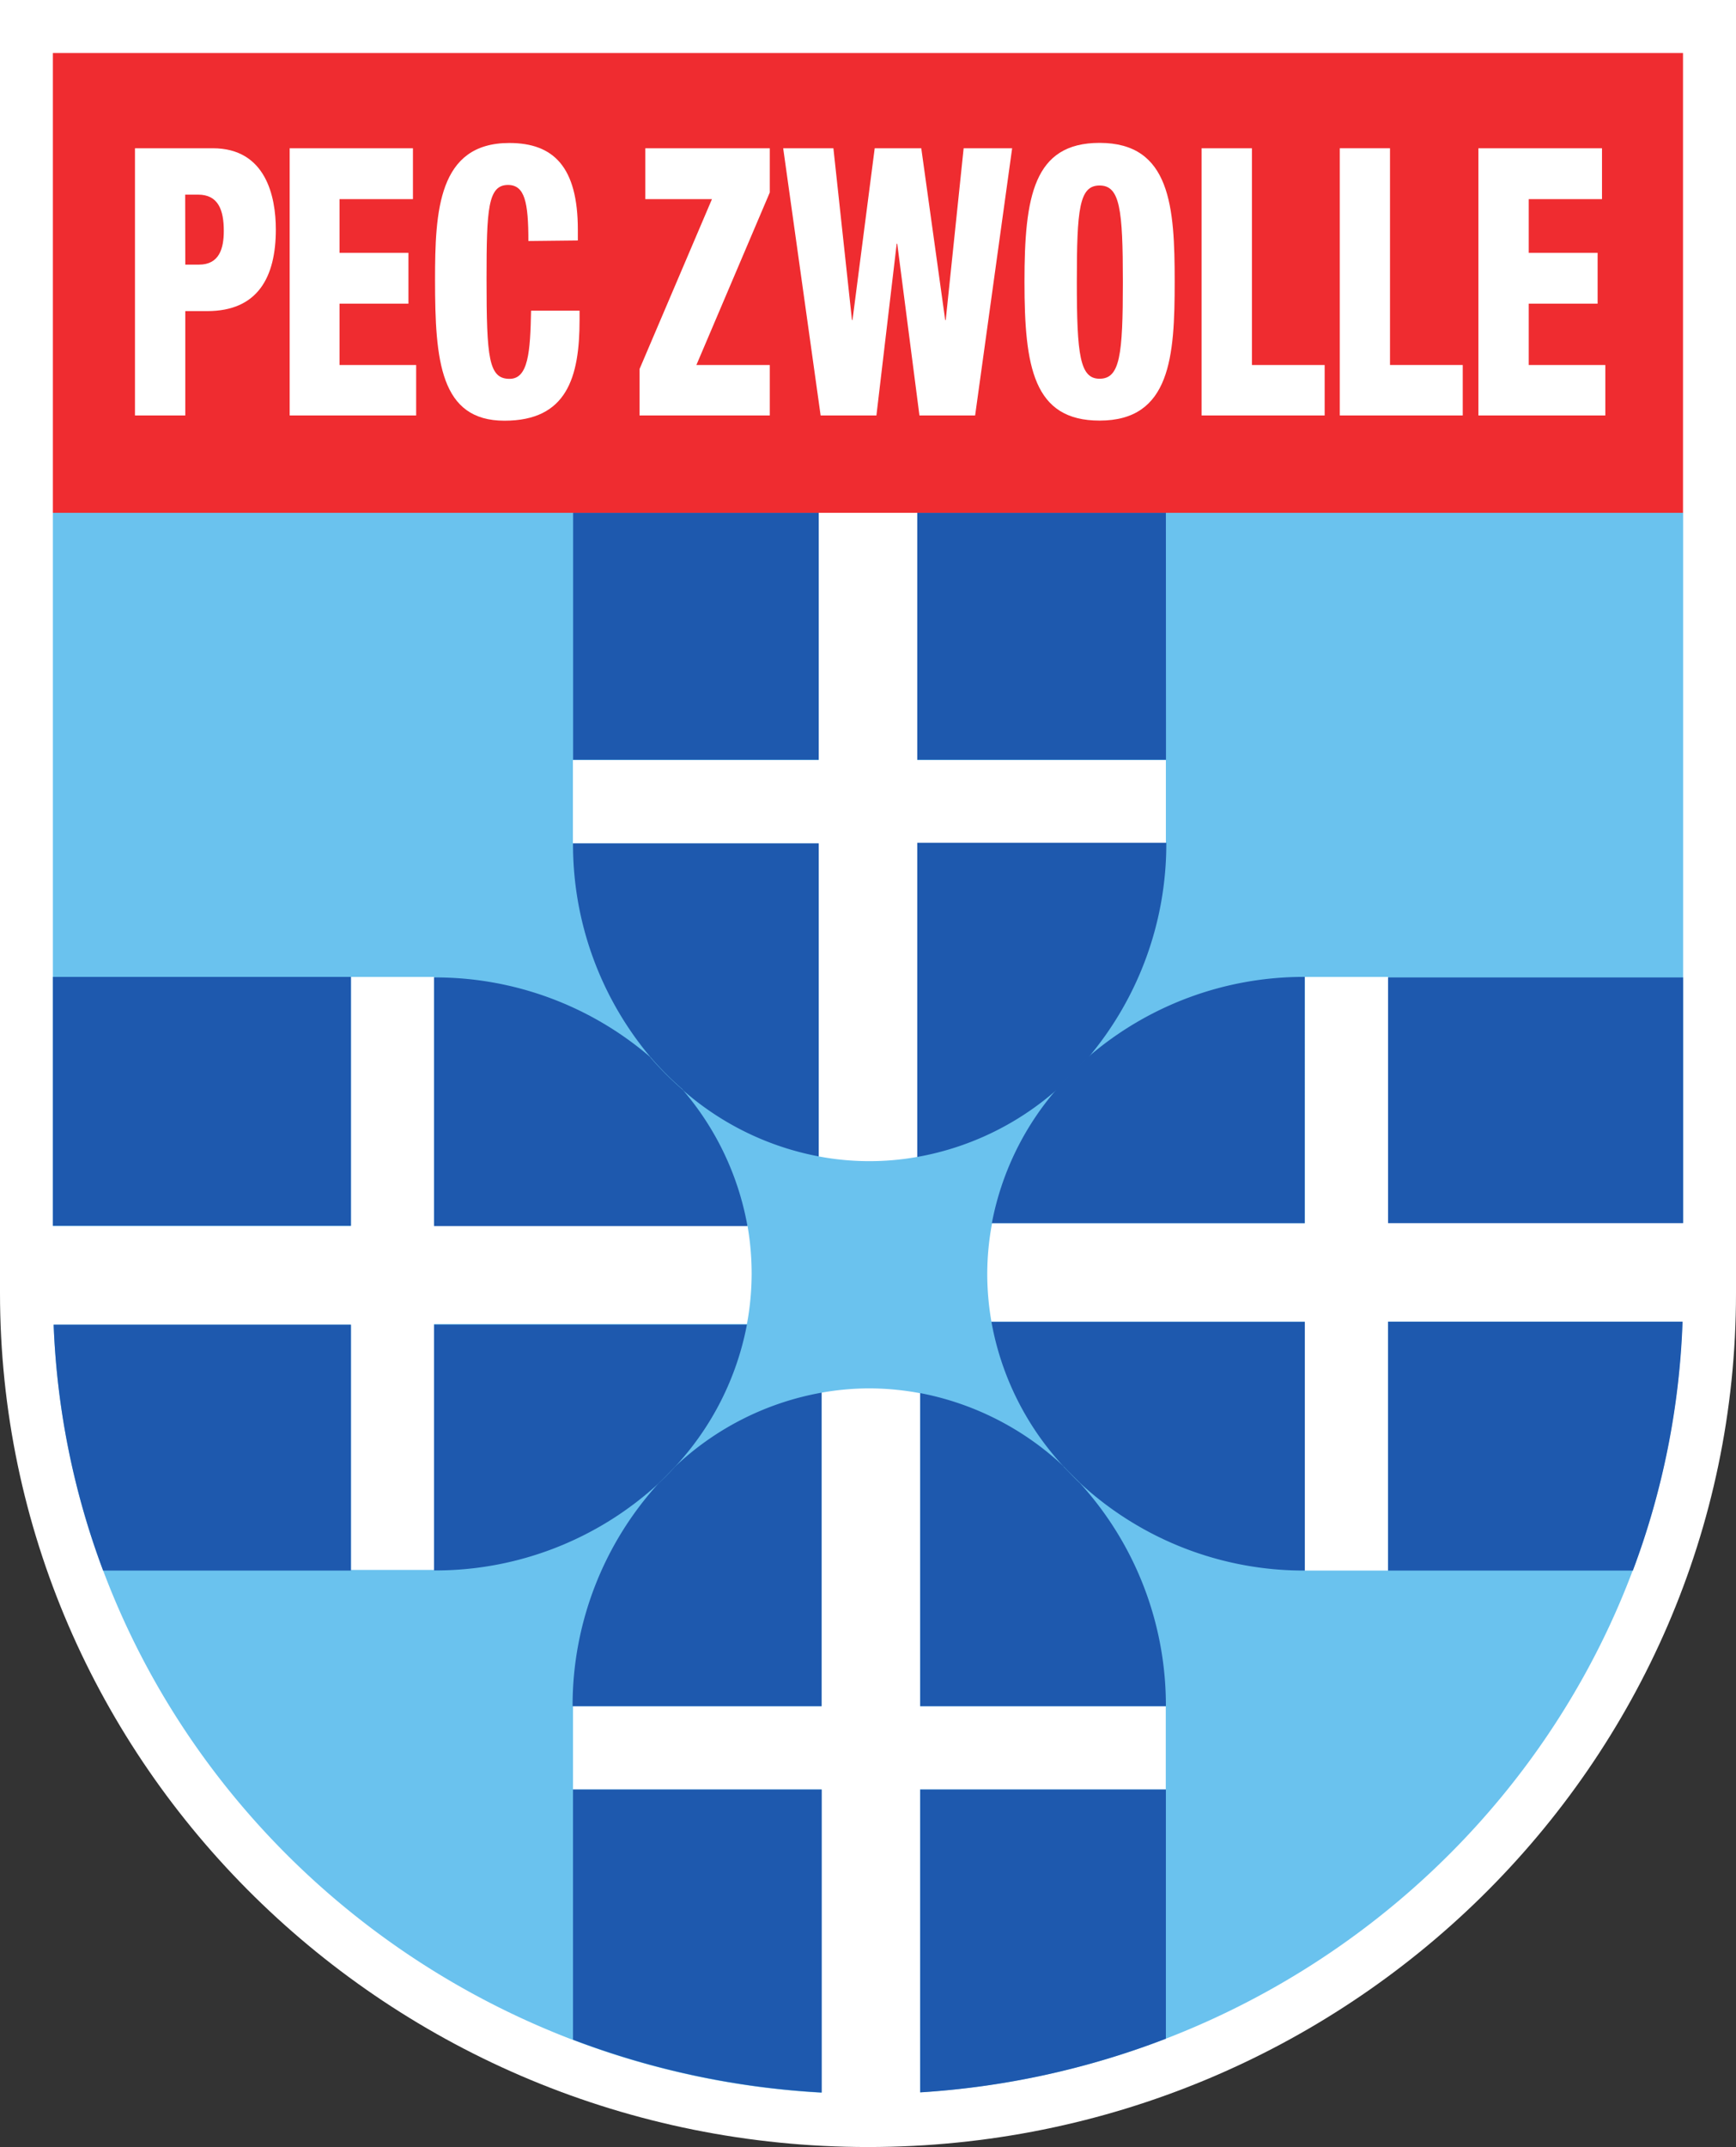 <svg xmlns="http://www.w3.org/2000/svg" viewBox="0 0 161.81 200"><rect x="0" y="0" width="161.81" height="200" fill="#333333" stroke="none"/><defs><style>.cls-1{fill:#fff;}.cls-2{fill:#6ac2ee;}.cls-3{fill:#1e59ae;}.cls-4{fill:#ef2c30;}</style></defs><title>Ресурс 1</title><g id="Слой_2" data-name="Слой 2"><g id="Laag_1" data-name="Laag 1"><path class="cls-1" d="M0,0V120.43C0,164.33,36.29,200,80.91,200s80.9-35.67,80.9-79.51l0,0c0-.15,0-.27,0-.43V0H0Z"/><path class="cls-2" d="M85.5,70.81h23.17s0,7.71,0,7.75H85.5v29.21a25.47,25.47,0,0,1-9.2-.05V78.56H53.4s0-7.75,0-7.75H76.31V47.76H4.93v66.45H32.71V91l7.75,0v23.16H69.67a26.08,26.08,0,0,1,.39,4.46,25.77,25.77,0,0,1-.44,4.72H40.46v22.9H32.71V123.4H5c1.5,38.43,32.62,69.39,71.58,71.54V166.69H53.41s0-7.73,0-7.75H76.58V129.73a25.31,25.31,0,0,1,4.46-.4,25.8,25.8,0,0,1,4.72.45v29.16h22.9s0,7.75,0,7.75H85.76v28.21c38.8-2.41,69.69-33.41,71.05-71.78H129.37V146.3h-7.75V123.12H92.41a26.06,26.06,0,0,1-.39-4.46,25.76,25.76,0,0,1,.45-4.72h29.16V91l7.75,0v22.89h27.5V47.76H85.5V70.81Z"/><path class="cls-3" d="M99.18,136.63a26.88,26.88,0,0,0-13.41-6.86v29.16h22.9a30.73,30.73,0,0,0-8-20.76c-.53-.49-1-1-1.53-1.54"/><path class="cls-3" d="M85.77,166.7v28.21a76.94,76.94,0,0,0,22.9-5V166.7Z"/><path class="cls-3" d="M53.41,166.7V190a76.92,76.92,0,0,0,23.18,4.92V166.7Z"/><path class="cls-3" d="M61.37,138.19a30.75,30.75,0,0,0-8,20.74H76.58v-29.2a26.71,26.71,0,0,0-13.66,6.89c-.49.55-1,1.06-1.55,1.57"/><path class="cls-3" d="M62.92,136.63a26.8,26.8,0,0,0,6.7-13.24H40.46v22.9a30.72,30.72,0,0,0,20.93-8.11c.53-.51,1-1,1.54-1.56"/><path class="cls-3" d="M32.71,123.4H5a73.12,73.12,0,0,0,4.61,22.9h23.1V123.4Z"/><path class="cls-3" d="M32.71,91H4.93v23.18H32.71Z"/><path class="cls-3" d="M60.66,98.51a30.74,30.74,0,0,0-20.2-7.46v23.16H69.67a26.66,26.66,0,0,0-6.05-12.71,28.61,28.61,0,0,1-3-3"/><path class="cls-3" d="M63.61,101.51a26.68,26.68,0,0,0,12.7,6.21V78.56H53.41a30.79,30.79,0,0,0,7.25,19.95,29.36,29.36,0,0,0,3,3"/><path class="cls-3" d="M76.31,47.77H53.42v23H76.31Z"/><path class="cls-3" d="M108.67,47.77H85.5v23h23.18Z"/><path class="cls-3" d="M85.5,107.77a26.75,26.75,0,0,0,13-6.26,28.32,28.32,0,0,1,2.94-3,30.87,30.87,0,0,0,7.27-20H85.5Z"/><path class="cls-3" d="M98.45,101.51a26.64,26.64,0,0,0-6,12.43h29.16V91a30.77,30.77,0,0,0-20.23,7.5,28.32,28.32,0,0,0-2.94,3"/><path class="cls-3" d="M129.38,113.94h27.5V91.05h-27.5Z"/><path class="cls-3" d="M129.38,146.3h22.82a73.18,73.18,0,0,0,4.63-23.18H129.38Z"/><path class="cls-3" d="M92.41,123.13a26.7,26.7,0,0,0,6.76,13.51c.49.53,1,1,1.53,1.54a30.73,30.73,0,0,0,20.92,8.12V123.13Z"/><path class="cls-4" d="M4.93,47.77H156.87V4.94H4.93V47.77Z"/><path class="cls-1" d="M17.27,24.65h1.28c1.87,0,2.31-1.47,2.31-3.14,0-1.92-.5-3.38-2.4-3.38h-1.2ZM12.58,13.81h7.25c4.94,0,5.88,4.47,5.88,7.57,0,4.46-1.7,7.6-6.39,7.6H17.27V38.7H12.58Z"/><path class="cls-1" d="M27,13.81H38.49v4.74H31.65v5h6.42v4.74H31.65V34h7.14V38.7H27Z"/><path class="cls-1" d="M49.25,22.45c0-3.62-.34-5.22-1.9-5.22-1.87,0-2,2.23-2,8.75,0,7.39.2,9.31,2.15,9.31,1.73,0,1.93-2.47,2-6.35h4.52v.87c0,5.37-1.2,9.38-7,9.38-6,0-6.47-5.61-6.47-13.11,0-6.38.28-12.76,6.92-12.76,4.13,0,6.39,2.23,6.39,8.08v1Z"/><path class="cls-1" d="M59.61,34.38l6.75-15.83H60.15V13.81h11.6v4.12L64.91,34h6.84V38.7H59.61Z"/><path class="cls-1" d="M73,13.81h4.68l1.73,16h.05l2.07-16h4.34l2.23,16h.05l1.67-16h4.52L90.89,38.7H85.7l-2.07-16h-.05l-1.89,16h-5.2Z"/><path class="cls-1" d="M102.49,35.28c1.9,0,2.17-2.2,2.17-9s-.27-9-2.17-9-2.12,2.19-2.12,9,.29,9,2.12,9m0,3.9c-6.17,0-7-5-7-12.93s.84-12.94,7-12.94c6.64,0,7,6,7,12.94s-.37,12.93-7,12.93"/><path class="cls-1" d="M112,13.81h4.69V34h6.78V38.7H112Z"/><path class="cls-1" d="M124.88,13.81h4.68V34h6.78V38.7H124.88V13.81Z"/><path class="cls-1" d="M137.8,13.81h11.52v4.74h-6.83v5h6.42v4.74h-6.42V34h7.14V38.7H137.8Z"/></g></g></svg>